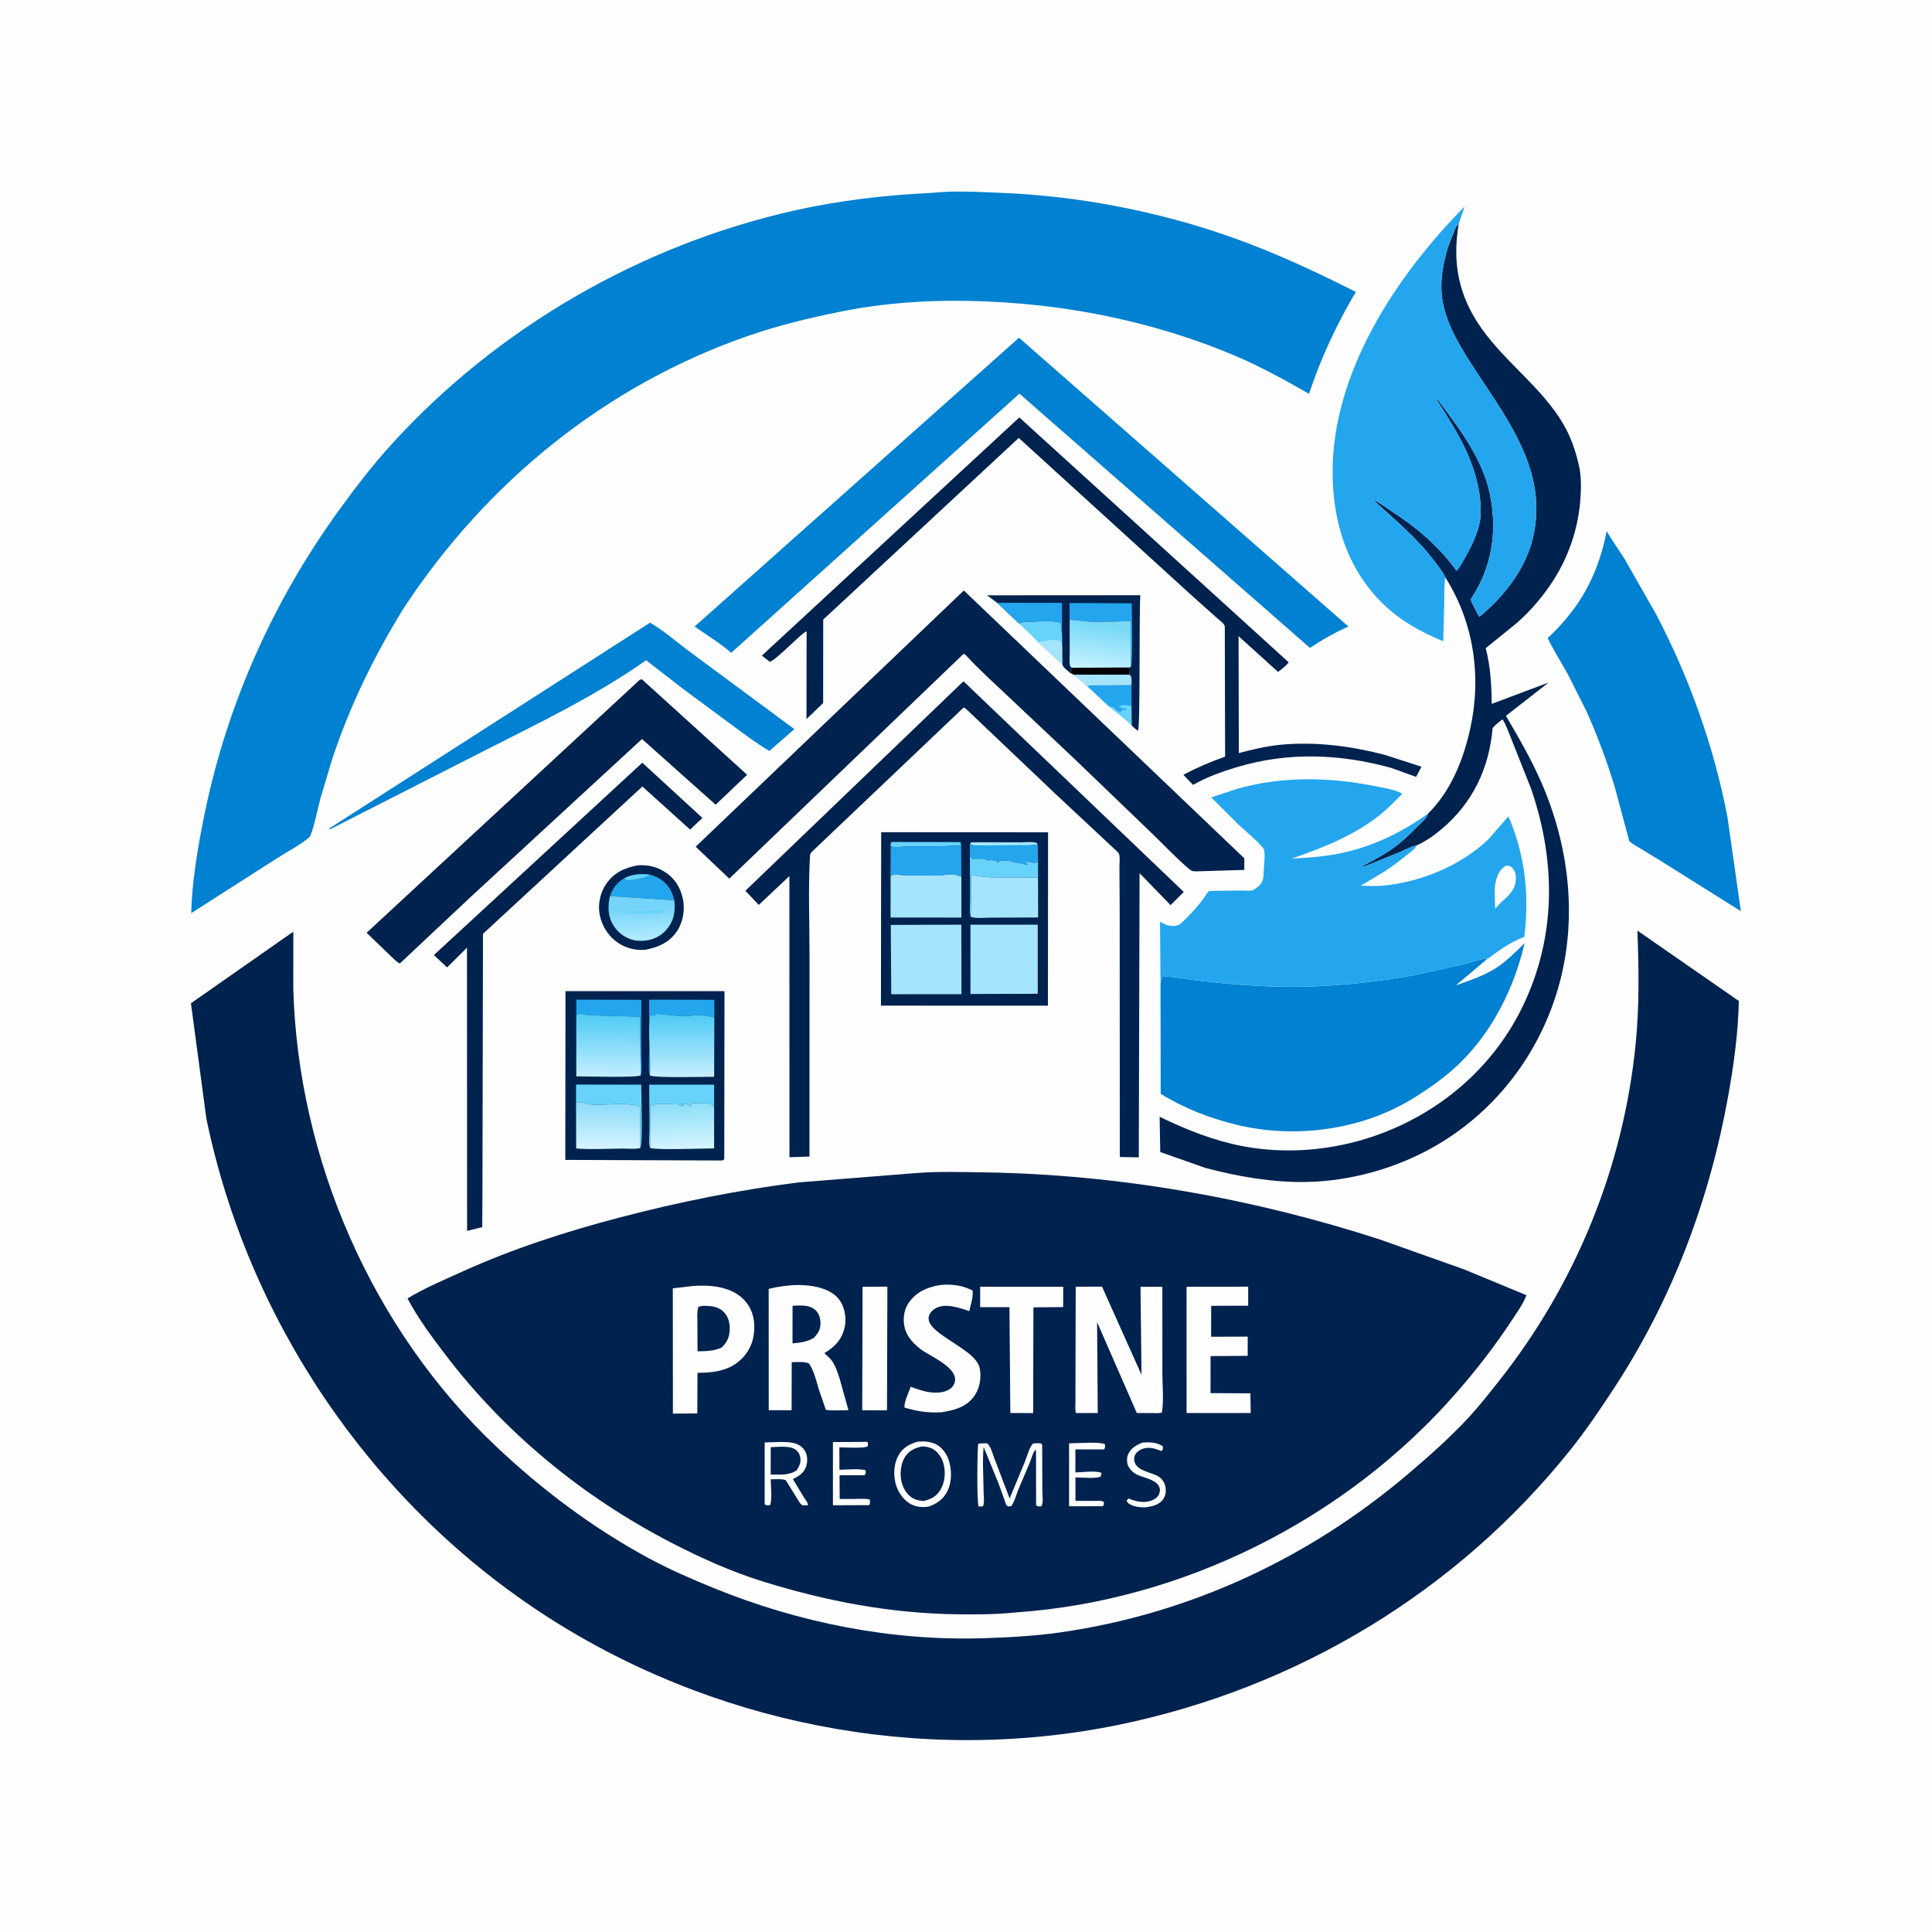 <svg version="1.1" xmlns="http://www.w3.org/2000/svg" style="display: block;" viewBox="0 0 2048 2048" width="1024" height="1024">
<defs>
	<linearGradient id="Gradient1" gradientUnits="userSpaceOnUse" x1="679.175" y1="961.197" x2="681.078" y2="995.164">
		<stop class="stop0" offset="0" stop-opacity="1" stop-color="rgb(117,212,249)"/>
		<stop class="stop1" offset="1" stop-opacity="1" stop-color="rgb(176,235,255)"/>
	</linearGradient>
	<linearGradient id="Gradient2" gradientUnits="userSpaceOnUse" x1="1169.14" y1="664.47" x2="1163.11" y2="708.701">
		<stop class="stop0" offset="0" stop-opacity="1" stop-color="rgb(121,218,246)"/>
		<stop class="stop1" offset="1" stop-opacity="1" stop-color="rgb(197,241,255)"/>
	</linearGradient>
	<linearGradient id="Gradient3" gradientUnits="userSpaceOnUse" x1="720.381" y1="1171.42" x2="723.097" y2="1216.85">
		<stop class="stop0" offset="0" stop-opacity="1" stop-color="rgb(141,223,248)"/>
		<stop class="stop1" offset="1" stop-opacity="1" stop-color="rgb(212,244,255)"/>
	</linearGradient>
	<linearGradient id="Gradient4" gradientUnits="userSpaceOnUse" x1="644.594" y1="1174.06" x2="644.429" y2="1215.13">
		<stop class="stop0" offset="0" stop-opacity="1" stop-color="rgb(146,222,250)"/>
		<stop class="stop1" offset="1" stop-opacity="1" stop-color="rgb(211,243,255)"/>
	</linearGradient>
	<linearGradient id="Gradient5" gradientUnits="userSpaceOnUse" x1="645.27" y1="1079.64" x2="643.795" y2="1139.73">
		<stop class="stop0" offset="0" stop-opacity="1" stop-color="rgb(85,205,245)"/>
		<stop class="stop1" offset="1" stop-opacity="1" stop-color="rgb(192,237,255)"/>
	</linearGradient>
	<linearGradient id="Gradient6" gradientUnits="userSpaceOnUse" x1="722.468" y1="1078.97" x2="722.528" y2="1139.03">
		<stop class="stop0" offset="0" stop-opacity="1" stop-color="rgb(82,204,245)"/>
		<stop class="stop1" offset="1" stop-opacity="1" stop-color="rgb(195,237,254)"/>
	</linearGradient>
</defs>
<path transform="translate(0,0)" fill="rgb(254,254,254)" d="M -0 -0 L 2048 0 L 2048 2048 L -0 2048 L -0 -0 z"/>
<path transform="translate(0,0)" fill="rgb(164,229,253)" d="M 1100.59 681.18 C 1107.99 679.604 1116.02 677.612 1123.5 679.544 C 1124.97 681.469 1125.34 683.078 1126.01 685.35 L 1126.25 704.998 L 1100.59 681.18 z"/>
<path transform="translate(0,0)" fill="rgb(103,211,251)" d="M 1080.13 660.861 C 1085.2 658.69 1089.64 659.294 1094.98 659.064 C 1104.16 658.668 1115.05 657.577 1123.94 660.165 C 1125.48 664.032 1124.98 668.484 1125.78 672.537 L 1126.01 685.35 C 1125.34 683.078 1124.97 681.469 1123.5 679.544 C 1116.02 677.612 1107.99 679.604 1100.59 681.18 C 1094.72 674.066 1086.72 667.394 1080.13 660.861 z"/>
<path transform="translate(0,0)" fill="rgb(35,166,238)" d="M 1199.36 725.89 L 1199.42 748.544 L 1199.67 768.855 C 1192.41 761.475 1183.08 754.98 1175.02 748.408 L 1152.28 727.26 C 1156.15 725.59 1162.74 726.344 1167.01 726.3 L 1199.36 725.89 z"/>
<path transform="translate(0,0)" fill="rgb(103,211,251)" d="M 1175.02 748.408 L 1180 749.51 C 1181.58 751.08 1183.07 752.638 1184.98 753.809 L 1186.25 754.505 L 1188 755.5 C 1188.7 753.435 1188.22 754.44 1189.5 752.51 L 1194.5 752.51 L 1193.75 751.25 C 1190.81 751.157 1189.38 751.164 1186.82 749.5 L 1186.5 747.72 L 1189 748.51 L 1189.32 747.596 C 1193.1 747.052 1195.74 747.608 1199.42 748.544 L 1199.67 768.855 C 1192.41 761.475 1183.08 754.98 1175.02 748.408 z"/>
<path transform="translate(0,0)" fill="rgb(0,34,78)" d="M 676.406 917.241 C 686.63 916.706 695.782 918.568 704.528 924.11 C 715.334 930.957 721.102 940.39 723.861 952.723 C 726.421 964.166 724 977.863 717.298 987.569 C 709.244 999.234 697.734 1004.16 684.241 1006.78 C 673.933 1007.64 664.132 1005.39 655.458 999.647 C 645.337 992.946 638.228 982.069 635.812 970.197 C 633.554 959.101 636.008 946.774 642.345 937.389 C 650.712 924.995 662.117 919.801 676.406 917.241 z"/>
<path transform="translate(0,0)" fill="rgb(35,166,238)" d="M 662.104 930.787 C 670.69 926.468 679.783 926.131 689.083 927.276 C 698.359 929.589 706.046 935.078 710.815 943.5 C 712.69 946.811 713.774 950.677 714.826 954.314 L 646.552 949.936 C 649.863 941.071 653.885 935.489 662.104 930.787 z"/>
<path transform="translate(0,0)" fill="rgb(103,211,251)" d="M 662.104 930.787 C 670.69 926.468 679.783 926.131 689.083 927.276 C 684.863 930.278 669.97 933.455 665 932.801 C 662.86 932.52 663.285 932.438 662.104 930.787 z"/>
<path transform="translate(0,0)" fill="url(#Gradient1)" d="M 646.552 949.936 L 714.826 954.314 C 715.663 962.9 715.226 971.475 710.921 979.17 C 706.293 987.442 699.063 993.473 689.83 995.923 L 688.5 996.255 C 683.529 997.526 677.069 997.712 672.041 996.61 C 663.039 994.637 655.412 989.038 650.5 981.336 C 644.148 971.375 644.138 960.996 646.552 949.936 z"/>
<path transform="translate(0,0)" fill="rgb(103,211,251)" d="M 693.5 964.498 C 698.002 964.451 702.353 963.971 706.618 965.629 C 697.792 969.733 686.912 968.246 677.331 968.246 C 671.953 968.12 665.884 968.64 660.882 966.5 L 666 966.386 C 674.808 964.946 683.794 966.478 692.54 964.712 L 693.5 964.498 z"/>
<path transform="translate(0,0)" fill="rgb(0,34,78)" d="M 1057.03 639.025 L 1046.33 631.052 L 1208.84 630.952 C 1207.31 648.125 1208.92 771.622 1206.28 774.618 C 1203.74 772.834 1201.65 771.26 1199.67 768.855 L 1199.42 748.544 L 1199.36 725.89 L 1167.01 726.3 C 1162.74 726.344 1156.15 725.59 1152.28 727.26 C 1148.02 722.821 1143.02 719.188 1138.33 715.227 L 1134.37 713.203 C 1131.37 710.715 1128.15 708.466 1126.25 704.998 L 1126.01 685.35 L 1125.78 672.537 C 1124.98 668.484 1125.48 664.032 1123.94 660.165 C 1115.05 657.577 1104.16 658.668 1094.98 659.064 C 1089.64 659.294 1085.2 658.69 1080.13 660.861 L 1057.03 639.025 z"/>
<path transform="translate(0,0)" fill="rgb(35,166,238)" d="M 1057.03 639.025 L 1125.72 639.103 L 1125.78 672.537 C 1124.98 668.484 1125.48 664.032 1123.94 660.165 C 1115.05 657.577 1104.16 658.668 1094.98 659.064 C 1089.64 659.294 1085.2 658.69 1080.13 660.861 L 1057.03 639.025 z"/>
<path transform="translate(0,0)" fill="rgb(35,166,238)" d="M 1133.84 656.898 L 1133.74 639.217 L 1199.66 639.519 C 1199.65 649.316 1201.34 701.488 1198.84 706.772 L 1198.47 658.448 C 1184.84 658.619 1171.09 659.635 1157.46 659.097 C 1149.59 658.787 1141.76 657.324 1133.84 656.898 z"/>
<path transform="translate(0,0)" fill="url(#Gradient2)" d="M 1133.84 656.898 C 1141.76 657.324 1149.59 658.787 1157.46 659.097 C 1171.09 659.635 1184.84 658.619 1198.47 658.448 L 1198.84 706.772 L 1197.18 707.557 C 1197.85 709.22 1198.03 709.05 1197.63 710.879 C 1197.26 712.589 1197.33 713.668 1197.58 715.363 C 1200.2 717.937 1199.31 722.257 1199.36 725.89 L 1167.01 726.3 C 1162.74 726.344 1156.15 725.59 1152.28 727.26 C 1148.02 722.821 1143.02 719.188 1138.33 715.227 L 1134.37 713.203 L 1136.9 707.863 L 1134.99 707.15 C 1133.03 704.025 1133.94 697.073 1133.93 693.244 L 1133.84 656.898 z"/>
<path transform="translate(0,0)" fill="rgb(0,0,5)" d="M 1136.9 707.863 L 1197.18 707.557 C 1197.85 709.22 1198.03 709.05 1197.63 710.879 C 1197.26 712.589 1197.33 713.668 1197.58 715.363 L 1138.33 715.227 L 1134.37 713.203 L 1136.9 707.863 z"/>
<path transform="translate(0,0)" fill="rgb(164,229,253)" d="M 1197.58 715.363 C 1200.2 717.937 1199.31 722.257 1199.36 725.89 L 1167.01 726.3 C 1162.74 726.344 1156.15 725.59 1152.28 727.26 C 1148.02 722.821 1143.02 719.188 1138.33 715.227 L 1197.58 715.363 z"/>
<path transform="translate(0,0)" fill="rgb(0,34,78)" d="M 680.872 808.491 L 744.585 867.034 L 731.54 879.405 L 680.931 833.716 L 511.989 989.875 L 511.422 1263.5 L 511.198 1300.77 L 495.144 1304.81 L 495.022 1004.54 L 473.939 1025.51 L 459.919 1012.42 L 680.872 808.491 z"/>
<path transform="translate(0,0)" fill="rgb(0,129,209)" d="M 689.103 660.056 C 703.938 668.627 718.402 681.509 732.303 691.711 L 842.05 772.905 L 815.622 796.035 C 802.638 788.562 790.288 779.089 778.16 770.265 L 724.656 730.661 L 684.875 699.906 C 632.511 736.89 572.637 765.779 515.596 794.702 L 350 879.019 L 348.554 878.5 L 689.103 660.056 z"/>
<path transform="translate(0,0)" fill="rgb(0,34,78)" d="M 1080.52 442.5 L 1366.04 702.053 C 1363.39 705.953 1358.47 709.215 1354.84 712.293 L 1312.92 674.369 L 1313.22 798.318 C 1327.35 794.551 1341.86 791.033 1356.44 789.574 C 1394.02 785.813 1433.17 790.846 1469.48 800.664 L 1506.83 812.75 L 1501.14 823.519 L 1474.61 813.968 C 1419.88 798.945 1365.23 796.9 1310.49 813.394 C 1294.59 818.187 1279.1 823.781 1264.64 832.01 L 1254.42 821.346 C 1268.85 813.65 1283.23 807.486 1298.67 802.111 L 1298.33 664.092 C 1297.94 661.056 1293.17 657.937 1291.01 655.97 L 1265.99 633.687 L 1079.92 464.225 L 872.645 656.779 L 872.57 745.217 L 854.896 762.265 L 855.057 669.381 C 851.147 669.247 824.197 698.722 816.033 701.542 L 807.614 694.99 L 1080.52 442.5 z"/>
<path transform="translate(0,0)" fill="rgb(0,34,78)" d="M 678.283 720.5 L 680.465 720.126 L 791.991 821.277 L 758.64 853.041 L 680.552 783.397 L 500.563 949.294 L 423.797 1021.38 C 420.197 1019.59 416.677 1015.63 413.674 1012.91 L 388.615 988.785 L 678.283 720.5 z"/>
<path transform="translate(0,0)" fill="rgb(0,34,78)" d="M 1021.32 722.163 L 1254.87 945.515 L 1240.86 959.466 L 1207.99 925.612 L 1207.17 1226.87 L 1187.07 1226.45 L 1186.91 962.67 L 1186.66 918.504 C 1186.64 915.402 1187.51 907.428 1185.99 904.761 C 1184.89 902.825 1181.66 900.354 1180.03 898.741 L 1161.8 881.723 L 1118.98 841.731 L 1024.5 751.9 C 1023.46 750.94 1022.76 750.577 1021.5 749.985 L 860.506 903.072 C 859.182 904.429 858.705 905.463 858.601 907.361 C 856.639 943.057 858.175 979.709 858.138 1015.5 L 858.068 1226.01 L 836.865 1226.69 L 836.791 928.69 L 804.365 959.239 L 790.095 944.276 L 1021.32 722.163 z"/>
<path transform="translate(0,0)" fill="rgb(0,34,78)" d="M 599.452 1050.63 L 767.998 1050.64 L 767.75 1228.96 L 765.5 1230.18 L 599.236 1229.54 L 599.452 1050.63 z"/>
<path transform="translate(0,0)" fill="rgb(35,166,238)" d="M 688.818 1139.99 C 687.113 1133.09 688.248 1123.9 688.207 1116.64 L 688.14 1059.69 L 757.252 1059.83 L 757.248 1078.54 C 748.957 1076.24 740.209 1075.63 731.637 1076.72 C 723.67 1077.73 712.5 1076.46 704.5 1075.41 L 696.5 1074.7 C 693.959 1077 693.323 1076.51 690 1076.5 L 689.412 1074.5 C 686.001 1095.62 690.472 1118.61 688.818 1139.99 z"/>
<path transform="translate(0,0)" fill="rgb(35,166,238)" d="M 610.884 1076.09 L 610.905 1059.71 L 679.856 1059.82 L 679.726 1117.07 C 679.708 1123.84 680.888 1133.64 679.185 1139.99 L 678.51 1077.72 L 637.342 1076.73 C 630.19 1075.87 622.879 1076.74 615.881 1074.75 C 614.274 1074.29 612.444 1075.48 610.884 1076.09 z"/>
<path transform="translate(0,0)" fill="rgb(103,211,251)" d="M 689.147 1216.84 C 687.304 1212.74 688.459 1203.12 688.437 1198.31 L 688.236 1149.76 L 756.975 1149.76 L 756.994 1173.63 C 756.056 1172.65 755.363 1171.35 754.181 1170.68 C 752.354 1169.64 743.838 1169.24 741.5 1169.23 C 738.11 1169.22 734.517 1169.24 731.25 1170.21 L 733.75 1172.51 C 731.141 1172.34 730.679 1171.8 728.5 1170.82 C 726.315 1169.84 723.565 1170.18 721.25 1170.3 C 722.991 1170.74 723.64 1170.52 724.755 1172 C 723.256 1172.44 722.249 1172.83 720.75 1172.15 L 718.5 1170.64 L 694.5 1170.04 L 692.75 1172.51 L 691.794 1171.53 L 691 1171 C 690.496 1171.5 689.751 1171.84 689.488 1172.5 C 688.874 1174.04 689.427 1178.41 689.406 1180.38 L 689.147 1207.9 L 689.147 1216.84 z"/>
<path transform="translate(0,0)" fill="rgb(103,211,251)" d="M 610.61 1169.14 L 610.647 1149.67 L 679.738 1149.79 C 679.773 1159.49 681.589 1211.83 678.837 1216.91 L 678.492 1173.11 C 664.692 1168.41 648.672 1171.13 634.12 1171.03 C 630.078 1171 623.088 1171.11 619.486 1169.6 C 616.144 1168.19 614.186 1168.56 610.61 1169.14 z"/>
<path transform="translate(0,0)" fill="url(#Gradient3)" d="M 689.147 1216.84 L 689.147 1207.9 L 689.406 1180.38 C 689.427 1178.41 688.874 1174.04 689.488 1172.5 C 689.751 1171.84 690.496 1171.5 691 1171 L 691.794 1171.53 L 692.75 1172.51 L 694.5 1170.04 L 718.5 1170.64 L 720.75 1172.15 C 722.249 1172.83 723.256 1172.44 724.755 1172 C 723.64 1170.52 722.991 1170.74 721.25 1170.3 C 723.565 1170.18 726.315 1169.84 728.5 1170.82 C 730.679 1171.8 731.141 1172.34 733.75 1172.51 L 731.25 1170.21 C 734.517 1169.24 738.11 1169.22 741.5 1169.23 C 743.838 1169.24 752.354 1169.64 754.181 1170.68 C 755.363 1171.35 756.056 1172.65 756.994 1173.63 L 757.002 1217.32 C 747.681 1217.38 693.839 1219.34 689.147 1216.84 z"/>
<path transform="translate(0,0)" fill="url(#Gradient4)" d="M 610.61 1169.14 C 614.186 1168.56 616.144 1168.19 619.486 1169.6 C 623.088 1171.11 630.078 1171 634.12 1171.03 C 648.672 1171.13 664.692 1168.41 678.492 1173.11 L 678.837 1216.91 C 673.192 1218.47 665.281 1217.51 659.393 1217.55 C 643.374 1217.66 626.668 1218.75 610.76 1217.46 L 610.61 1169.14 z"/>
<path transform="translate(0,0)" fill="url(#Gradient5)" d="M 610.884 1076.09 C 612.444 1075.48 614.274 1074.29 615.881 1074.75 C 622.879 1076.74 630.19 1075.87 637.342 1076.73 L 678.51 1077.72 L 679.185 1139.99 C 674.802 1142.58 620.061 1141 610.876 1140.98 L 610.884 1076.09 z"/>
<path transform="translate(0,0)" fill="url(#Gradient6)" d="M 688.818 1139.99 C 690.472 1118.61 686.001 1095.62 689.412 1074.5 L 690 1076.5 C 693.323 1076.51 693.959 1077 696.5 1074.7 L 704.5 1075.41 C 712.5 1076.46 723.67 1077.73 731.637 1076.72 C 740.209 1075.63 748.957 1076.24 757.248 1078.54 L 757.023 1141.43 C 747.351 1141.43 693.645 1142.88 688.818 1139.99 z"/>
<path transform="translate(0,0)" fill="rgb(0,34,78)" d="M 934.092 882.176 L 1111 882.266 L 1110.85 1066.04 L 933.833 1066.02 L 934.092 882.176 z"/>
<path transform="translate(0,0)" fill="rgb(164,229,253)" d="M 1028.18 895.037 L 1029.53 892.8 L 1081.88 892.896 C 1086.45 892.904 1096.16 891.67 1099.5 893.946 L 1100 894.986 C 1094.05 896.623 1087.44 896.02 1081.28 896.063 L 1046.65 896.197 C 1040.99 896.2 1033.3 897.354 1028.18 895.037 z"/>
<path transform="translate(0,0)" fill="rgb(103,211,251)" d="M 944.147 897.108 C 944.115 894.746 943.762 894.542 945.165 892.5 L 1018.21 892.644 L 1018.87 895.859 C 1000.19 897.769 980.947 897.022 962.168 897.252 C 957.131 897.314 948.567 898.917 944.147 897.108 z"/>
<path transform="translate(0,0)" fill="rgb(35,166,238)" d="M 1028.18 895.037 C 1033.3 897.354 1040.99 896.2 1046.65 896.197 L 1081.28 896.063 C 1087.44 896.02 1094.05 896.623 1100 894.986 L 1100.41 912.796 L 1100.12 912.896 L 1098.99 914.474 C 1097.17 914.538 1095.24 914.785 1093.5 914.189 C 1091.08 913.365 1088.69 913.315 1086.25 914.005 C 1087.58 914.736 1088.57 915.348 1089.75 916.25 L 1087 916.51 L 1085.34 915.826 L 1083.5 915.51 C 1080.76 914.713 1079.57 914.404 1076.62 914.475 L 1075.5 914.51 L 1074.5 913.51 L 1072.5 913.51 C 1069.6 911.578 1063.58 912.51 1060 912.51 C 1058.68 913.768 1058.05 914.188 1056.25 914.505 L 1057.42 912.322 C 1055.47 912.536 1056.26 912.628 1054.73 912.284 L 1048.66 911.33 L 1048 912.5 L 1045.5 911.51 C 1041.86 909.514 1035.31 910.51 1031 910.51 L 1029.85 909.039 L 1028.14 908.403 L 1028.18 895.037 z"/>
<path transform="translate(0,0)" fill="rgb(103,211,251)" d="M 1028.14 908.403 L 1029.85 909.039 L 1031 910.51 C 1035.31 910.51 1041.86 909.514 1045.5 911.51 L 1048 912.5 L 1048.66 911.33 L 1054.73 912.284 C 1056.26 912.628 1055.47 912.536 1057.42 912.322 L 1056.25 914.505 C 1058.05 914.188 1058.68 913.768 1060 912.51 C 1063.58 912.51 1069.6 911.578 1072.5 913.51 L 1074.5 913.51 L 1075.5 914.51 L 1076.62 914.475 C 1079.57 914.404 1080.76 914.713 1083.5 915.51 L 1085.34 915.826 L 1087 916.51 L 1089.75 916.25 C 1088.57 915.348 1087.58 914.736 1086.25 914.005 C 1088.69 913.315 1091.08 913.365 1093.5 914.189 C 1095.24 914.785 1097.17 914.538 1098.99 914.474 L 1100.12 912.896 L 1100.41 912.796 L 1100.37 930.258 L 1054.92 930.32 C 1046.29 930.045 1038.04 928.774 1029.5 927.782 L 1028.99 971.839 C 1027.47 966.854 1028.38 959.154 1028.34 953.863 L 1028.14 908.403 z"/>
<path transform="translate(0,0)" fill="rgb(35,166,238)" d="M 944.147 897.108 C 948.567 898.917 957.131 897.314 962.168 897.252 C 980.947 897.022 1000.19 897.769 1018.87 895.859 L 1019.08 929.377 C 1016.27 928.524 1012.79 927.112 1009.89 926.991 C 1004.88 926.78 998.711 928.04 993.498 928.165 L 960 928.024 C 956.619 927.888 948.12 926.254 945.243 927.994 L 944.04 928.966 L 944.147 897.108 z"/>
<path transform="translate(0,0)" fill="rgb(164,229,253)" d="M 1028.99 971.839 L 1029.5 927.782 C 1038.04 928.774 1046.29 930.045 1054.92 930.32 L 1100.37 930.258 L 1100.46 972.568 L 1049.83 972.737 C 1044.47 972.745 1033.73 973.988 1028.99 971.839 z"/>
<path transform="translate(0,0)" fill="rgb(164,229,253)" d="M 944.04 928.966 L 945.243 927.994 C 948.12 926.254 956.619 927.888 960 928.024 L 993.498 928.165 C 998.711 928.04 1004.88 926.78 1009.89 926.991 C 1012.79 927.112 1016.27 928.524 1019.08 929.377 L 1019.12 972.654 L 944.061 972.589 L 944.04 928.966 z"/>
<path transform="translate(0,0)" fill="rgb(164,229,253)" d="M 1028.7 980.186 L 1100.02 980.197 L 1100.04 1053.44 L 1028.72 1053.67 L 1028.7 980.186 z"/>
<path transform="translate(0,0)" fill="rgb(164,229,253)" d="M 944.268 980.461 L 1019.05 980.2 L 1019.18 1053.87 L 944.781 1053.91 L 944.268 980.461 z"/>
<path transform="translate(0,0)" fill="rgb(0,129,209)" d="M 1703.11 562.894 C 1708.73 573.017 1715.94 582.524 1722.07 592.384 L 1755.14 650.471 C 1790.4 717.159 1817.05 792.053 1831.18 866.19 L 1845.39 965.874 L 1807.42 942.091 L 1760.12 912.372 L 1738.92 899.455 C 1735.05 897.075 1730.3 894.749 1727.09 891.546 L 1712.05 835.514 C 1703.71 807.698 1693.43 779.977 1681.49 753.497 L 1661.77 714.373 C 1658.98 709.228 1640.82 678.872 1640.76 676.285 C 1640.75 675.974 1641.22 675.862 1641.44 675.65 C 1649.8 667.876 1657.45 659.475 1664.51 650.518 C 1684.92 624.666 1697.02 595.068 1703.11 562.894 z"/>
<path transform="translate(0,0)" fill="rgb(0,34,78)" d="M 1021.71 625.956 L 1319.05 909.878 L 1318.99 922.157 L 1267.46 923.674 C 1263.05 923.522 1262.42 922.886 1259.04 919.968 C 1246.01 908.692 1233.89 895.743 1221.44 883.763 L 1140.17 805.598 L 1068.67 738.195 C 1053.87 724.26 1038.73 710.606 1024.91 695.687 C 1023.84 694.405 1022.98 693.789 1021.5 693.012 L 773.092 931.409 L 737.447 897.54 L 1021.71 625.956 z"/>
<path transform="translate(0,0)" fill="rgb(0,129,209)" d="M 1080.2 357.999 L 1429.37 664.161 C 1414.86 670.621 1401.79 677.944 1388.63 686.814 L 1080.65 417.289 L 775.107 692.029 C 763.467 681.729 749.048 673.108 736.297 664.175 L 1080.2 357.999 z"/>
<path transform="translate(0,0)" fill="rgb(0,129,209)" d="M 1576.96 1016.2 L 1543.29 1044.5 C 1557.89 1039.38 1573.44 1034.24 1586.47 1025.72 C 1597.53 1018.48 1606.81 1008.92 1616.18 999.699 C 1605.02 1047.56 1581.79 1094.22 1545.97 1128.43 C 1531.87 1141.9 1515.29 1153.52 1498.76 1163.82 C 1444.02 1197.91 1373.37 1207.37 1310.97 1192.34 C 1282.75 1185.54 1255.09 1174.78 1230.38 1159.5 L 1230.19 1044.53 L 1231.09 1036 C 1234.31 1033.72 1257.35 1037.81 1262.81 1038.52 C 1301.9 1043.59 1342.09 1046.69 1381.5 1045.95 C 1420.74 1045.21 1460.43 1040.57 1499.05 1033.82 L 1552.4 1021.94 C 1560.13 1020.04 1569.05 1016.11 1576.96 1016.2 z"/>
<path transform="translate(0,0)" fill="rgb(0,34,78)" d="M 1532.13 612.082 C 1529.31 605.909 1524.32 599.856 1520.25 594.472 C 1501.38 569.538 1478.13 550.543 1455.28 529.636 C 1461.89 532.446 1468.25 537.439 1474.28 541.353 C 1501.62 559.1 1524.82 578.463 1543.94 604.965 C 1547.4 601.738 1550.09 596.22 1552.43 592.111 C 1559 580.563 1565.33 568.163 1568.22 555.099 C 1570.81 543.389 1569.42 528.662 1567.1 517 C 1560.08 481.633 1542.24 453.952 1523.06 424 L 1523.5 422.795 C 1546.31 453.527 1571.89 486.084 1579.54 524.5 C 1587.42 564.088 1581.48 601.519 1559.01 635.42 C 1561.21 641.747 1565 647.903 1568.11 653.858 C 1595.28 631.596 1619.35 600.556 1625.99 565.277 L 1626.31 563.5 C 1639.4 494.109 1593.34 438.466 1558.5 384.038 C 1544.9 362.795 1530.91 338.45 1528.31 312.839 C 1527.02 300.071 1528.68 287.31 1531.44 274.859 C 1533.63 264.972 1537.12 255.555 1541.06 246.246 C 1542.34 243.209 1543.4 239.298 1546.29 237.469 C 1539.26 278.628 1546.18 313.779 1570.5 348.184 C 1596.39 384.812 1635.22 411.327 1657.74 450.5 C 1665.49 463.986 1670.05 477.771 1673.6 492.82 C 1676.12 503.497 1676.14 515.628 1675.47 526.527 C 1673.57 557.593 1664.03 587.575 1647.37 613.984 C 1636.6 631.058 1622.82 647.415 1607.55 660.681 L 1574.91 687.096 C 1580.03 706.78 1581.08 725.882 1581.3 746.126 L 1641.55 723.539 L 1596.36 758.805 C 1609.91 781.931 1623.21 804.896 1633.95 829.5 C 1662.79 895.606 1672 970.176 1653.61 1040.42 C 1634.49 1113.47 1587.68 1176.33 1522.34 1214.31 C 1481.47 1238.08 1432.23 1252.07 1384.91 1252.94 C 1349.33 1253.6 1311.92 1247.2 1277.58 1237.98 L 1229.93 1221.21 L 1229.24 1183.79 C 1257.13 1197.45 1286.42 1209.04 1317 1214.93 C 1363.01 1223.79 1411.87 1219.56 1456.04 1204.5 C 1524.11 1181.29 1581.42 1133.31 1613.31 1068.46 C 1649.95 993.974 1649.65 913.206 1622.85 835.63 L 1600.99 780.616 C 1598.64 775.179 1596.16 767.126 1592.62 762.55 C 1589.07 765.429 1585.15 768.183 1582.25 771.738 C 1578.57 814.5 1561.03 851.38 1527.82 879.174 C 1520.28 885.484 1510.76 892.286 1501.67 896.165 C 1495.58 897.3 1488.4 901.441 1482.57 903.833 L 1445 919.01 L 1443.72 918.5 C 1454.4 912.541 1465.1 907.274 1475.18 900.231 C 1485.28 893.172 1493.68 885.086 1502.3 876.337 C 1505.74 872.849 1511.08 868.542 1513.16 864.092 L 1513.93 862.317 C 1538.09 838.395 1551.19 805.401 1558.45 772.68 C 1570.66 717.663 1562.52 659.978 1532.13 612.082 z"/>
<path transform="translate(0,0)" fill="rgb(35,166,238)" d="M 1532.13 612.082 C 1530.67 620.533 1531.14 629.562 1530.96 638.132 L 1529.9 679.762 C 1506.17 670.066 1483.66 657.539 1465.31 639.369 C 1427.97 602.386 1413 553.554 1412.62 502 C 1411.83 395.063 1480.13 292.252 1552.54 218.918 L 1546.29 237.469 C 1543.4 239.298 1542.34 243.209 1541.06 246.246 C 1537.12 255.555 1533.63 264.972 1531.44 274.859 C 1528.68 287.31 1527.02 300.071 1528.31 312.839 C 1530.91 338.45 1544.9 362.795 1558.5 384.038 C 1593.34 438.466 1639.4 494.109 1626.31 563.5 L 1625.99 565.277 C 1619.35 600.556 1595.28 631.596 1568.11 653.858 C 1565 647.903 1561.21 641.747 1559.01 635.42 C 1581.48 601.519 1587.42 564.088 1579.54 524.5 C 1571.89 486.084 1546.31 453.527 1523.5 422.795 L 1523.06 424 C 1542.24 453.952 1560.08 481.633 1567.1 517 C 1569.42 528.662 1570.81 543.389 1568.22 555.099 C 1565.33 568.163 1559 580.563 1552.43 592.111 C 1550.09 596.22 1547.4 601.738 1543.94 604.965 C 1524.82 578.463 1501.62 559.1 1474.28 541.353 C 1468.25 537.439 1461.89 532.446 1455.28 529.636 C 1478.13 550.543 1501.38 569.538 1520.25 594.472 C 1524.32 599.856 1529.31 605.909 1532.13 612.082 z"/>
<path transform="translate(0,0)" fill="rgb(35,166,238)" d="M 1230.19 1044.53 L 1229.69 976.925 C 1233.53 979.302 1237.04 981.212 1241.63 981.493 C 1244.12 981.645 1246.92 981.538 1249.22 980.5 C 1252.29 979.118 1254.99 975.89 1257.33 973.527 C 1263.82 966.977 1270.12 960.23 1275.6 952.81 C 1276.99 950.939 1279.48 946.237 1281.23 945.012 C 1282.52 944.101 1289.08 944.317 1290.84 944.282 L 1316.34 943.983 C 1319.58 943.955 1324.04 944.494 1327.16 943.902 C 1329.17 943.522 1332.89 940.57 1334.41 939.206 C 1339.46 934.694 1339.36 929.352 1339.63 923.005 C 1339.88 917.098 1341.33 906.417 1339.93 900.931 C 1338.72 896.188 1318.09 879.07 1313.34 874.591 L 1283.92 845.268 L 1311.1 836.326 C 1357.75 822.858 1408.75 823.629 1455.99 833.038 C 1465.32 834.896 1478.18 836.69 1486.55 841.336 C 1479.42 848.422 1472.37 855.995 1464.59 862.358 C 1436.52 885.321 1403.22 898.473 1369.34 910.088 C 1387.09 909.322 1404.7 907.954 1422.11 904.287 C 1455.46 897.265 1486.38 882.138 1513.93 862.317 L 1513.16 864.092 C 1511.08 868.542 1505.74 872.849 1502.3 876.337 C 1493.68 885.086 1485.28 893.172 1475.18 900.231 C 1465.1 907.274 1454.4 912.541 1443.72 918.5 L 1445 919.01 L 1482.57 903.833 C 1488.4 901.441 1495.58 897.3 1501.67 896.165 L 1500.94 897.513 C 1498.95 900.947 1494.33 903.875 1491.19 906.412 C 1483.15 912.913 1474.99 919.237 1466.2 924.713 L 1442.39 938.892 C 1449.99 939.069 1457.84 939.554 1465.41 938.869 C 1505.45 935.247 1548.39 917.824 1577.59 889.872 L 1598.99 865.358 C 1616.57 905.983 1621.44 949.093 1615.81 993.008 C 1607.95 996.16 1600.94 999.951 1593.77 1004.43 L 1582.55 1012.23 C 1581.17 1013.25 1578.54 1015.77 1576.96 1016.2 C 1569.05 1016.11 1560.13 1020.04 1552.4 1021.94 L 1499.05 1033.82 C 1460.43 1040.57 1420.74 1045.21 1381.5 1045.95 C 1342.09 1046.69 1301.9 1043.59 1262.81 1038.52 C 1257.35 1037.81 1234.31 1033.72 1231.09 1036 L 1230.19 1044.53 z"/>
<path transform="translate(0,0)" fill="rgb(254,254,254)" d="M 1596.54 917.5 C 1599.08 917.265 1600.46 918.219 1602.66 919.344 C 1605.42 922.671 1606.89 925.756 1606.92 930.182 C 1606.99 943.641 1599.26 948.958 1590.4 957.356 L 1584.94 963.157 C 1584.9 954.324 1583.49 942.721 1585.62 934.24 C 1587.38 927.203 1590.05 921.281 1596.54 917.5 z"/>
<path transform="translate(0,0)" fill="rgb(0,129,209)" d="M 988.202 204.433 C 1011.53 201.934 1037.25 203.474 1060.64 204.393 C 1142.48 207.609 1226.74 223.762 1303.96 250.924 C 1350.06 267.14 1393.69 287.457 1437.24 309.455 C 1416.7 344.06 1400.35 379.276 1387.62 417.477 C 1361.69 402.605 1335.79 388.31 1308.2 376.671 C 1232.84 344.884 1150.69 326.509 1069.22 320.892 C 1008.22 316.686 948.579 318.526 888.5 330.832 C 856.352 337.417 824.216 345.23 793.191 355.989 C 641.784 408.495 516.032 511.051 428.235 644.21 C 396.802 694.874 370.256 749.277 351.723 805.988 L 339.497 846.909 C 337.903 852.717 331.315 884.628 327.802 887.626 C 317.948 896.034 304.203 902.978 293.208 910.06 L 202.68 968.014 C 203.515 935.87 209.045 902.282 215.234 870.746 C 238.861 750.338 288.285 638.691 360.234 539.602 C 377.581 515.711 395.587 492.349 415.481 470.5 C 527.828 347.112 679.833 259.491 842.527 223.041 C 890.264 212.346 939.366 206.722 988.202 204.433 z"/>
<path transform="translate(0,0)" fill="rgb(0,34,78)" d="M 1735.69 986.46 L 1843.26 1061.08 C 1842.56 1094.82 1837.83 1129.25 1831.85 1162.41 C 1811.96 1272.74 1772.45 1377.67 1710.89 1471.64 C 1696.38 1493.79 1681.46 1515.89 1664.92 1536.6 C 1544.59 1687.19 1374.99 1789.28 1186.57 1828.21 C 975.919 1871.73 752.202 1827.27 572.92 1709.14 C 391.494 1589.61 262.672 1398.39 218.763 1185.74 L 202.398 1063.5 L 310.941 987.58 L 310.887 1047.69 C 315.85 1228.8 394.528 1409.41 526.549 1533.9 C 574.859 1579.45 628.378 1619.62 686.825 1651.31 C 709.541 1663.63 732.907 1673.78 756.821 1683.51 C 847.134 1720.25 944.827 1739.67 1042.48 1736.57 C 1069.54 1735.71 1096.96 1734.27 1123.77 1730.44 C 1260.62 1710.88 1386.81 1652.17 1492.01 1563 C 1514.31 1544.09 1536.64 1524.32 1556.56 1502.89 C 1567.75 1490.85 1577.95 1477.79 1588.17 1464.92 C 1670.05 1361.88 1721.02 1237.26 1733.91 1106.11 C 1737.82 1066.25 1737.3 1026.41 1735.69 986.46 z"/>
<path transform="translate(0,0)" fill="rgb(0,34,78)" d="M 971.79 1243.44 C 995.429 1241.64 1019.98 1242.42 1043.71 1242.78 C 1185.18 1244.89 1328.54 1270.28 1463 1313.99 L 1552.05 1345.61 L 1618.1 1372.99 C 1614.67 1382.3 1607.99 1391.31 1602.57 1399.58 C 1584.9 1426.55 1565.59 1451.38 1544.44 1475.67 C 1427.41 1610.03 1254.55 1697.07 1076.75 1709.23 C 1056.23 1711.45 1035.12 1711.49 1014.51 1711.2 C 943.505 1710.23 876.577 1697.47 808.938 1676.52 C 775.371 1666.12 742.631 1651.37 711.438 1635.23 C 617.994 1586.86 535.719 1519.55 471.891 1435.71 C 457.639 1416.99 442.943 1397.22 431.966 1376.36 C 450.116 1365.41 470.287 1356.92 489.579 1348.17 C 543.316 1323.79 599.713 1305.58 656.734 1290.63 C 719.092 1274.29 783.005 1261.37 847 1253.35 L 971.79 1243.44 z"/>
<path transform="translate(0,0)" fill="rgb(254,254,254)" d="M 1211.33 1529.14 C 1219.16 1528.73 1225.55 1528.65 1232.5 1532.95 C 1233.04 1535.73 1232.87 1535.72 1231.5 1538.23 L 1228.86 1537.29 C 1223.69 1535.31 1218.66 1534.03 1213.06 1535.28 C 1209.54 1536.07 1205.44 1538.42 1203.59 1541.61 C 1202.1 1544.18 1201.85 1546.96 1202.71 1549.8 C 1205.62 1559.43 1220.36 1560.57 1227.91 1565.07 C 1231.52 1567.23 1234.32 1571.21 1235.2 1575.31 C 1236.24 1580.18 1235.97 1584.94 1233.06 1589.15 C 1228.69 1595.48 1221.3 1596.79 1214.25 1597.87 C 1209.27 1598.02 1202.92 1597.37 1198.5 1595 C 1196.18 1593.75 1195 1593.06 1194.29 1590.5 L 1196.38 1588.5 C 1204.17 1591.67 1212.91 1593.8 1221.08 1590.47 C 1224.46 1589.1 1227.85 1586.61 1228.97 1583 C 1233.15 1569.44 1213.36 1567.11 1205.36 1563.2 C 1201.31 1561.23 1197.88 1557.99 1195.9 1553.91 C 1194.37 1550.75 1194.31 1545.22 1195.72 1541.97 C 1198.88 1534.72 1204.41 1531.9 1211.33 1529.14 z"/>
<path transform="translate(0,0)" fill="rgb(254,254,254)" d="M 1133.27 1529.99 C 1141.16 1529.96 1165.44 1528.06 1171.28 1530.9 C 1171.41 1533.41 1171.61 1534.22 1170.5 1536.43 L 1139.96 1536.44 L 1139.94 1560.85 C 1147.38 1560.73 1161.03 1558.66 1167.62 1561.29 L 1166.91 1565 C 1163.34 1567.81 1145.45 1566.08 1140 1566.07 L 1140.05 1591.02 L 1161.74 1591 C 1164.46 1591.01 1167.6 1590.47 1169.97 1592 C 1170.25 1594.57 1170.56 1594.66 1169 1596.67 L 1133.28 1596.73 L 1133.27 1529.99 z"/>
<path transform="translate(0,0)" fill="rgb(254,254,254)" d="M 915.685 1528.5 C 917.73 1528.31 918.045 1527.99 919.926 1529 L 920.033 1533 C 916.658 1535.72 895.18 1534.24 889.755 1534.24 L 889.855 1557.99 C 898.424 1557.93 909.283 1556.58 917.552 1558.44 C 917.838 1561.32 918.26 1561.55 916.5 1563.78 L 889.962 1563.79 L 890.112 1588.96 L 902.689 1589 C 908.86 1588.96 915.894 1588.3 921.929 1589.5 C 922.311 1591.94 922.478 1593.2 921.521 1595.5 L 882.942 1595.66 L 882.933 1528.63 L 915.685 1528.5 z"/>
<path transform="translate(0,0)" fill="rgb(254,254,254)" d="M 1036.91 1530.5 C 1039.81 1529.73 1043.47 1530.05 1046.5 1530.02 C 1050.25 1533.13 1052.2 1541.13 1054 1545.73 L 1070.27 1588.43 L 1086.55 1549.19 C 1088.57 1544.24 1091.07 1534.46 1094.64 1530.65 C 1095.84 1529.37 1101.55 1530 1103.5 1530.03 L 1104.76 1531.5 L 1104.92 1580.05 C 1104.93 1584.74 1106.2 1592.97 1103.91 1596.73 C 1101.01 1596.86 1100.5 1597.32 1098.3 1595.5 L 1098.24 1538.5 L 1097.64 1536.74 C 1095 1539.43 1093.31 1546.14 1091.84 1549.83 L 1079.63 1578.7 C 1077.3 1584.48 1075.52 1591.38 1072.04 1596.5 L 1069 1596.96 C 1068.31 1596.48 1067.45 1596.16 1066.92 1595.5 C 1065.98 1594.3 1065.16 1590.93 1064.56 1589.34 L 1058.39 1572.26 L 1042.66 1533.8 C 1041.31 1549.18 1042.52 1565.37 1042.65 1580.83 C 1042.68 1585.29 1043.79 1592.73 1041.96 1596.78 L 1037.5 1597 C 1035.25 1593.97 1035.97 1536.83 1036.91 1530.5 z"/>
<path transform="translate(0,0)" fill="rgb(254,254,254)" d="M 810.591 1529.04 C 820.161 1528.96 831.786 1527.64 841.102 1529.66 C 846.438 1530.81 850.724 1533.54 853.449 1538.36 C 856.183 1543.19 856.183 1549.33 854.51 1554.5 C 852.447 1560.88 847.483 1564.39 841.769 1567.23 L 840.48 1567.85 L 852.03 1587.04 C 853.552 1589.49 856.5 1592.81 856.5 1595.67 L 850.5 1595.72 L 848.002 1593.34 L 832.961 1569.1 C 828.57 1567.34 821.781 1568.17 816.983 1568.11 C 817.027 1575.87 818.781 1588.35 816.396 1595.5 C 813.807 1595.6 812.655 1596.21 810.561 1594.5 L 810.591 1529.04 z"/>
<path transform="translate(0,0)" fill="rgb(0,34,78)" d="M 817.019 1534.05 C 824.223 1533.94 836.26 1532.25 842.429 1536.14 C 845.661 1538.18 847.48 1540.9 848.253 1544.63 C 849.396 1550.14 847.338 1554.29 844.362 1558.77 C 835.847 1564.26 826.693 1563.08 816.972 1563.07 L 817.019 1534.05 z"/>
<path transform="translate(0,0)" fill="rgb(254,254,254)" d="M 972.288 1528.3 C 978.7 1527.57 985.385 1527.97 991.341 1530.62 C 997.841 1533.52 1002.96 1540.1 1005.31 1546.69 C 1009.06 1557.21 1009.33 1570.82 1004.15 1580.92 C 999.758 1589.51 992.882 1594.13 984.013 1597.19 C 978.348 1597.9 972.768 1597.66 967.445 1595.37 C 959.59 1592.01 953.431 1584.18 950.537 1576.28 C 946.744 1565.92 946.946 1553.4 952.016 1543.5 C 956.463 1534.82 963.4 1531.19 972.288 1528.3 z"/>
<path transform="translate(0,0)" fill="rgb(0,34,78)" d="M 977.676 1533.24 C 981.144 1533.32 985.176 1534.09 988.293 1535.67 C 994.229 1538.66 998.331 1545.17 1000.11 1551.4 C 1002.69 1560.47 1001.72 1571.41 996.739 1579.53 C 992.403 1586.6 986.882 1589.22 979.077 1591.11 C 974.764 1590.81 970.884 1590.11 967.112 1587.86 C 960.946 1584.17 957.066 1576.92 955.518 1570.1 C 953.703 1562.11 954.895 1550.94 959.525 1544.11 C 964.079 1537.39 969.936 1534.83 977.676 1533.24 z"/>
<path transform="translate(0,0)" fill="rgb(254,254,254)" d="M 914.358 1364.01 L 940.666 1363.91 L 940.257 1495 L 913.99 1494.91 L 914.358 1364.01 z"/>
<path transform="translate(0,0)" fill="rgb(254,254,254)" d="M 1039.01 1363.99 L 1127.07 1364.02 L 1126.98 1385.55 L 1095.48 1385.86 L 1095.28 1466.5 L 1095.21 1497.95 L 1071 1497.83 L 1070.06 1385.65 L 1039 1385.67 L 1039.01 1363.99 z"/>
<path transform="translate(0,0)" fill="rgb(254,254,254)" d="M 995.854 1362.31 C 1001.87 1361.44 1008.88 1361.59 1014.87 1362.64 L 1016.5 1362.94 C 1021.75 1363.88 1026.1 1365.73 1030.93 1367.88 C 1032.05 1374.04 1028.85 1383.75 1027.45 1389.85 C 1019.07 1386.98 1007.55 1383.06 998.653 1384.58 L 997.5 1384.81 L 996.44 1385.01 C 992.318 1385.87 987.95 1388.85 985.803 1392.5 C 974.363 1411.95 1033.96 1428.21 1038.49 1450.11 C 1040.55 1460.11 1038.74 1471.29 1032.89 1479.67 C 1024.53 1491.63 1011.82 1494.84 998.206 1497.05 C 984.141 1497.88 972.175 1496.16 958.768 1492.06 C 958.269 1486.02 963.392 1475.7 965.429 1469.94 C 975.805 1474.02 987.237 1477.8 998.562 1475.67 C 1003.2 1474.8 1008.42 1472.53 1010.82 1468.25 C 1020.3 1451.38 985.907 1437.77 976.46 1430.61 C 968.678 1424.71 961.328 1417.18 959.002 1407.41 C 956.945 1398.77 957.976 1388.74 963.067 1381.3 C 971.075 1369.61 982.311 1364.72 995.854 1362.31 z"/>
<path transform="translate(0,0)" fill="rgb(254,254,254)" d="M 1257.81 1364 L 1323.14 1363.93 L 1323.13 1384.09 L 1283.89 1384.22 L 1283.84 1417.01 L 1322.64 1416.89 L 1322.62 1437.25 L 1283.24 1437.54 L 1283.23 1463.25 L 1283.22 1476.77 L 1325.47 1476.96 L 1325.83 1497.85 L 1257.83 1497.9 L 1257.81 1364 z"/>
<path transform="translate(0,0)" fill="rgb(254,254,254)" d="M 732.728 1363.42 L 734.035 1363.24 C 751.354 1361.85 772.383 1363.43 786.035 1375.32 C 794.687 1382.85 799.071 1392.91 799.556 1404.25 C 800.119 1417.42 796.436 1429.7 787.211 1439.36 C 774.041 1453.15 757.338 1455.09 739.367 1455.24 L 739.191 1498.29 L 713.323 1498.5 L 713.208 1365.71 L 732.728 1363.42 z"/>
<path transform="translate(0,0)" fill="rgb(0,34,78)" d="M 743.968 1384.32 C 752.358 1384.11 760.923 1384.45 767.218 1390.78 C 771.947 1395.53 773.623 1401.99 773.513 1408.56 C 773.371 1417.1 771.194 1422.33 765.132 1428.35 C 756.548 1432.41 748.65 1432.19 739.406 1432.46 L 739.303 1404.02 C 739.315 1398.06 738.674 1391.27 740.167 1385.5 L 743.968 1384.32 z"/>
<path transform="translate(0,0)" fill="rgb(254,254,254)" d="M 839.197 1362.42 C 846.794 1361.86 854.871 1362.17 862.368 1363.53 C 873.34 1365.52 884.6 1369.68 890.849 1379.5 C 895.961 1387.54 897.458 1398.91 895.11 1408.16 C 891.909 1420.76 884.506 1427.93 873.797 1434.43 C 876.594 1436.98 879.841 1439.65 882.039 1442.74 C 885.806 1448.03 888.062 1455.28 890.042 1461.41 L 899.377 1494.84 C 891.548 1494.87 883.255 1495.48 875.493 1494.56 L 868.133 1473.25 C 865.423 1463.96 862.95 1453.75 857.791 1445.5 C 853.094 1442.99 844.626 1443.97 839.279 1443.96 L 839.141 1494.94 L 814.885 1494.85 L 814.85 1366.35 C 822.721 1364.1 831.068 1363.18 839.197 1362.42 z"/>
<path transform="translate(0,0)" fill="rgb(0,34,78)" d="M 840.141 1384.19 C 848.22 1383.89 857.598 1382.79 864.157 1388.55 C 868.096 1392.01 869.549 1396.86 869.72 1402 C 869.955 1409.12 867.51 1412.99 862.866 1418.04 C 855.519 1422.6 848.503 1423.2 840.106 1424.05 L 840.141 1384.19 z"/>
<path transform="translate(0,0)" fill="rgb(254,254,254)" d="M 1140.29 1363.96 L 1168.2 1363.9 L 1210.06 1457.39 L 1208.97 1364.06 L 1232.14 1364.07 L 1232.17 1455.99 C 1232.16 1469.01 1233.86 1484.78 1231.64 1497.5 L 1227.5 1497.98 L 1205.06 1497.86 L 1162.98 1401.58 L 1163.66 1497.86 L 1140.57 1497.88 C 1139.48 1494.75 1140.01 1490.46 1140.01 1487.12 L 1140.05 1462.37 L 1140.29 1363.96 z"/>
</svg>